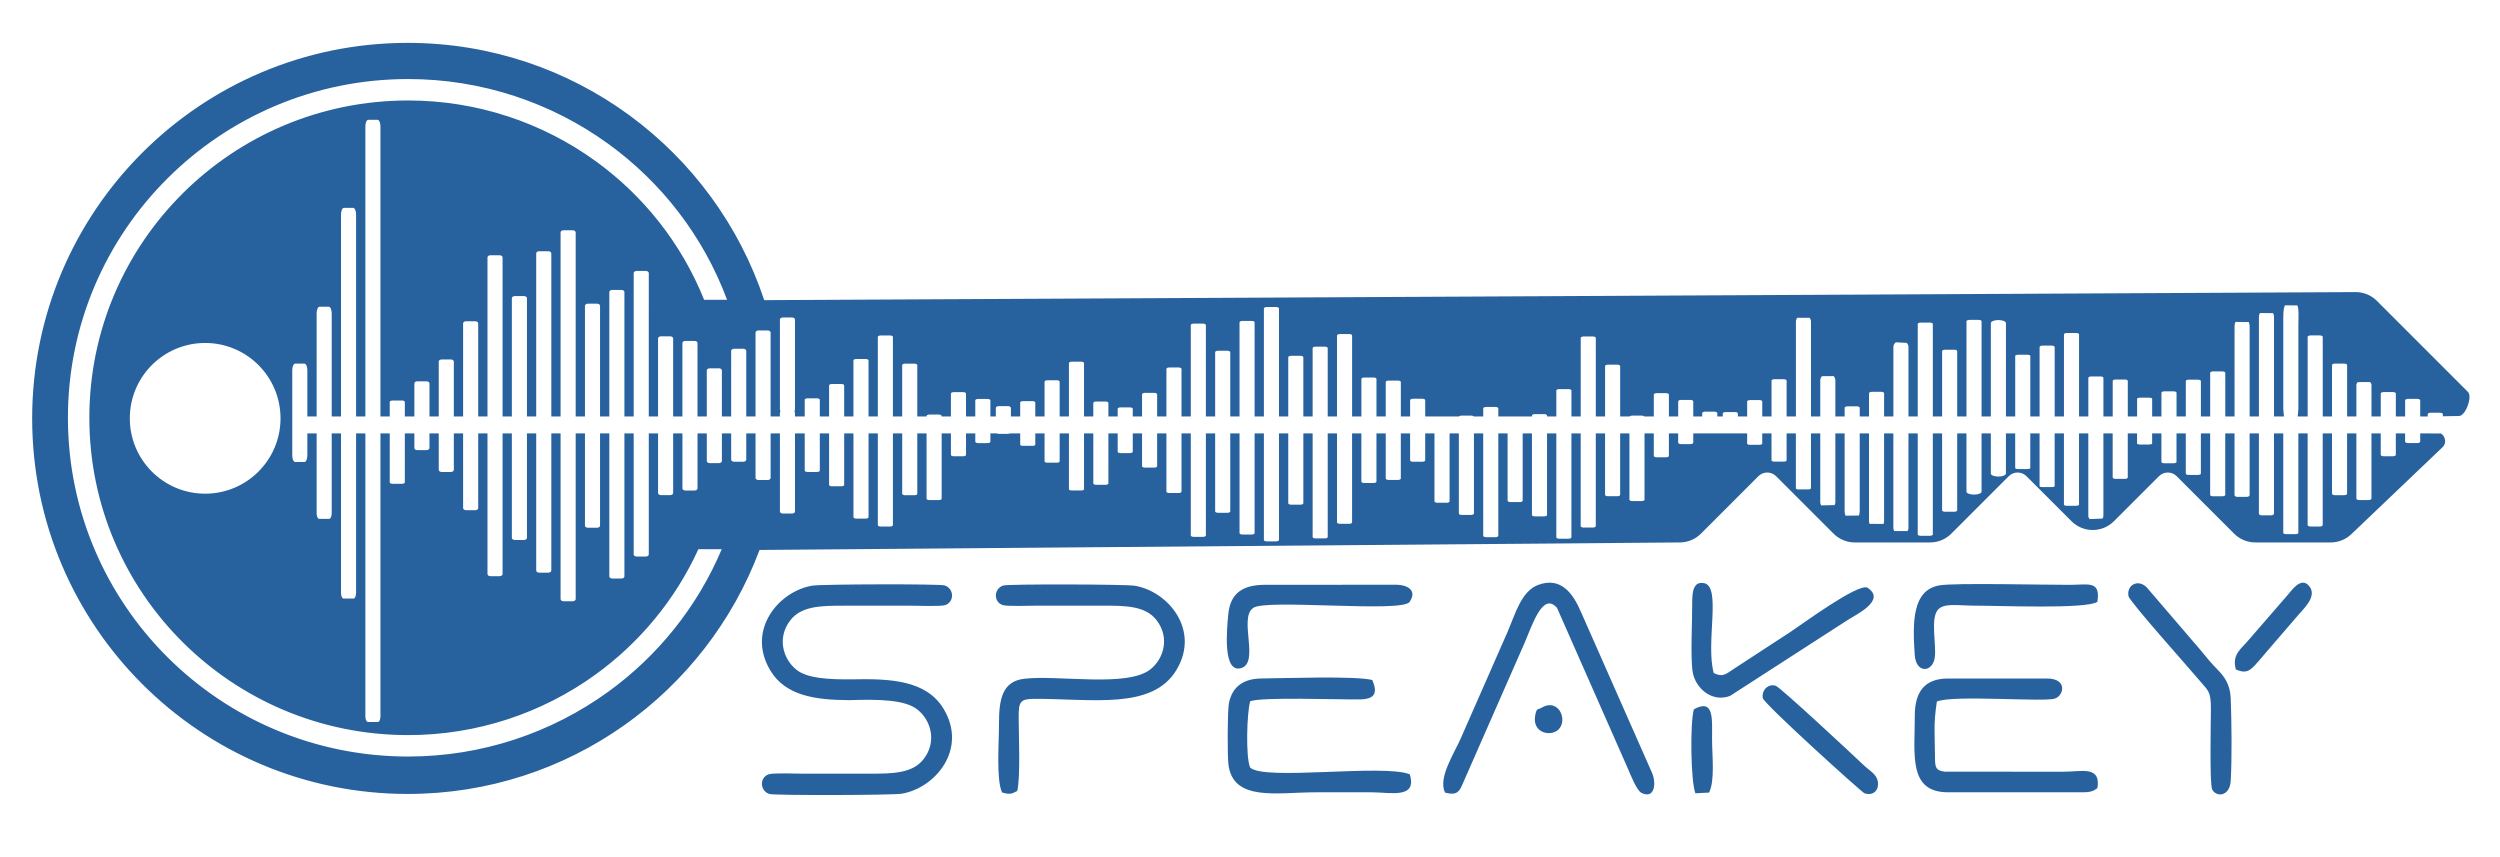 <?xml version="1.0" encoding="UTF-8"?>
<!DOCTYPE svg PUBLIC "-//W3C//DTD SVG 1.1//EN" "http://www.w3.org/Graphics/SVG/1.1/DTD/svg11.dtd">
<!-- Creator: CorelDRAW 2018 (64-Bit Evaluation Version) -->
<svg xmlns="http://www.w3.org/2000/svg" xml:space="preserve" width="350mm" height="120mm" version="1.1" style="shape-rendering:geometricPrecision; text-rendering:geometricPrecision; image-rendering:optimizeQuality; fill-rule:evenodd; clip-rule:evenodd"
viewBox="0 0 35000 12000"
 xmlns:xlink="http://www.w3.org/1999/xlink">
 <defs>
  <style type="text/css">
   <![CDATA[
    .fil0 {fill:#27629F;fill-rule:nonzero}
   ]]>
  </style>
 </defs>
 <g id="Layer_x0020_1">
  <path class="fil0" d="M11889.68 9802.06l0 0.01 0.24 -0.01 30.1 0.08 0 -1c379.13,-11.26 751.16,-7.68 927.23,134.96 187.47,151.87 270.96,445.71 85.44,688.87 -155.91,204.35 -437.75,206.42 -752.49,206.34 -313.05,-0.1 -626.1,0 -939.13,-0.02 -90.51,0 -409.83,-12.12 -474.8,7.54 -135.27,40.95 -130.91,233.17 4.77,276.54 70.85,22.66 1716.9,18.07 1849.64,-3.1 468.98,-74.79 930.1,-620.47 591.05,-1186.41 -239.99,-400.63 -736.68,-427.65 -1292.19,-415.1 -322.04,2.57 -619.45,-12.85 -771.25,-135.82 -187.47,-151.87 -270.96,-445.71 -85.44,-688.87 155.91,-204.35 437.75,-206.42 752.49,-206.34 313.05,0.1 626.1,0 939.13,0.02 90.51,0 409.83,12.12 474.8,-7.54 135.27,-40.95 130.91,-233.17 -4.77,-276.54 -70.85,-22.66 -1716.9,-18.07 -1849.64,3.1 -468.98,74.79 -930.1,620.47 -591.05,1186.41 212.79,355.24 627.4,414.66 1105.87,416.88zm22661.71 -4314.96l-1274.57 -1274.79c-78.86,-78.85 -185.87,-123.02 -297.4,-123.02l-22280.48 112.77c-693.75,-2092.33 -2666.09,-3601.86 -4991.24,-3601.86 -2903.67,0 -5257.55,2353.99 -5257.55,5257.56 0,2903.59 2353.88,5257.57 5257.55,5257.57 2255.67,0 4179.26,-1420.68 4925.62,-3415.89l12882.49 -105.11c111.53,0 218.54,-44.17 297.4,-123.03l804.41 -804.41c68.42,-68.69 179.39,-68.69 247.84,0l804.41 804.41c78.89,78.86 185.83,123.03 297.4,123.03l1053.58 0c111.53,0 218.54,-44.17 297.4,-123.03l804.41 -804.41c68.42,-68.69 179.39,-68.69 247.84,0l630.17 629.87c164.25,164.38 430.56,164.38 594.84,0l630.17 -629.87c68.42,-68.69 179.39,-68.69 247.85,0l804.41 804.41c78.9,78.86 185.83,123.03 297.4,123.03l1053.58 0c111.53,0 218.54,-44.17 297.4,-123.03l1274.57 -1215.16c54.73,-54.73 32.24,-155.07 -30.06,-188.31 -3.77,0.57 -7.79,0.86 -11.95,0.86l-130.05 0c-7.57,0 -14.66,-1.01 -20.72,-2.76l0 1.39 -125.3 0 0 62.27 0 53.62c0,10.87 -18.17,19.67 -40.57,19.67l-130.07 0c-22.41,0 -40.59,-8.8 -40.59,-19.67l0 -115.89 -129.95 0 0 51.57 0 116.97 0 131.85c0,10.87 -18.16,19.67 -40.58,19.67l-130.05 0c-22.42,0 -40.58,-8.8 -40.58,-19.67l0 -131.85 0 -116.97 0 -51.57 -129.96 0 0 744.34 0 169.32c0,10.86 -18.17,19.67 -40.58,19.67l-130.07 0c-22.4,0 -40.58,-8.81 -40.58,-19.67l0 -168.67 -0.01 -0.65 0 -744.34 -129.95 0 0 90.96 0 147.62 0 76.33 0 87.17 0 266.66 0 176.63c0,10.86 -18.16,19.67 -40.57,19.67l-130.06 0c-22.42,0 -40.58,-8.81 -40.58,-19.67l0 -176.63 0 -266.66 0 -87.17 0 -76.33 0 -147.62 0 -90.96 -129.95 0 0 1097.06 0 186.9c0,10.86 -18.18,19.68 -40.59,19.68l-130.06 0c-22.43,0 -40.58,-8.82 -40.58,-19.68l0 -186.9 0 -1097.06 -129.97 0 0 1359.59 0 33.55c0,9.74 -18.16,17.64 -40.57,17.64l-65.04 0 -65.02 0c-22.41,0 -40.58,-7.9 -40.58,-17.64l0 -33.55 0 -1359.59 -129.94 0 0 860.65 -0.03 2.82 0 258.65c0,14.01 -18.16,25.38 -40.59,25.38l-130.04 0c-22.41,0 -40.57,-11.37 -40.57,-25.38l0 -261.47 0 -860.65 -129.97 0 0 608.14 0 255.52c0,14.02 -18.17,25.38 -40.58,25.38l-130.06 0c-22.41,0 -40.58,-11.36 -40.58,-25.38l0 -863.66 -129.96 0 0 21.56 0 646.27 0 193.95c0,10.41 -18.17,18.85 -40.58,18.85l-130.06 0c-22.41,0 -40.57,-8.44 -40.57,-18.85l0 -193.95 0 -646.27 0 -21.56 -129.97 0 0 403.13 0 159.85c0,10.41 -18.17,18.86 -40.58,18.86l-130.06 0c-22.41,0 -40.58,-8.45 -40.58,-18.86l0 -159.85 0 -403.13 -129.96 0 0 258.45 0 141.23c0,10.41 -18.17,18.85 -40.58,18.85l-130.06 0c-22.41,0 -40.57,-8.44 -40.57,-18.85l0 -141.23 0 -258.45 -129.97 0 0 80.38 0 60.77c0,8.07 -18.16,14.61 -40.59,14.61l-130.04 0c-22.42,0 -40.58,-6.54 -40.58,-14.61l0 -60.77 0 -80.38 -129.97 0 0 506.54 0 110.84c0,10.87 -18.16,19.67 -40.59,19.67l-130.05 0c-22.4,0 -40.57,-8.8 -40.57,-19.67l0 -110.84 0 -506.54 -129.96 0 0 1155.44c0,13.55 -4.92,26.28 -13.56,37.3l-177.9 7.01c-12.44,-12.48 -19.76,-27.78 -19.76,-44.31l0 -495.12 0 -660.32 -129.97 0 0 776.61 0 221.26c0,8.87 -18.18,16.07 -40.59,16.07l-130.04 0c-22.41,0 -40.59,-7.2 -40.59,-16.07l0 -997.87 -129.96 0 0 716.55 0 22.83c0,6.92 -18.18,12.53 -40.59,12.53l-62.29 0 -2.73 0.01 -2.73 -0.01 -62.29 0c-22.41,0 -40.59,-5.61 -40.59,-12.53l0 -22.83 0 -716.55 -129.95 0 0 294.9 0 189.56c0,8.34 -18.18,15.11 -40.6,15.11l-130.04 0c-22.41,0 -40.59,-6.77 -40.59,-15.11l0 -189.56 0 -294.9 -129.95 0 0 562.13c0,23.51 -47.3,42.58 -105.62,42.58 -58.32,0 -105.61,-19.07 -105.61,-42.58l0 -562.13 -129.95 0 0 816.13c0,22.61 -47.3,40.94 -105.61,40.94 -58.34,0 -105.62,-18.33 -105.62,-40.94l0 -816.13 -129.95 0 0 31.21 0 205.91 0 76.14 0 68.81 0 503.56 0 191.88c0,10.86 -18.18,19.67 -40.59,19.67l-130.05 0c-22.42,0 -40.59,-8.81 -40.59,-19.67l0 -191.88 0 -503.56 0 -68.81 0 -76.14 0 -205.91 0 -31.21 -129.95 0 0 1212.5 -0.02 0.88 0 200.89c0,10.86 -18.16,19.67 -40.57,19.67l-130.05 0c-22.42,0 -40.59,-8.81 -40.59,-19.67l0 -201.77 0 -1212.5 -129.97 0 0 800.57 0 524.52c0,15.36 -4.6,29.82 -12.7,42.44l-185.95 -0.22c-8.01,-12.57 -12.56,-26.94 -12.56,-42.22l0 -524.52 0 -800.57 -129.96 0 0 445.01 -0.01 0.51 0 782.39c0,14.23 -3,27.77 -8.41,40.07l-194.93 -1.24c-5.07,-11.97 -7.87,-25.08 -7.87,-38.83l0 -782.9 0 -445.01 -129.97 0 0 241.76 0 844.45c0,23.06 -4.09,44.83 -11.38,64.08l-187.56 2.25c-7.83,-19.79 -12.26,-42.36 -12.26,-66.33l0 -844.45 0 -241.76 -129.97 0 0 685.61 0 277.42c0,14.84 -3.88,28.85 -10.78,41.32l-187.36 3.91c-8.33,-13.41 -13.07,-28.82 -13.07,-45.23l0 -277.42 0 -685.61 -129.97 0 0 81.33 0 98.05 0 434.9 0 153.15c0,9.41 -15.72,17.03 -35.12,17.03l-140.98 0c-19.39,0 -35.11,-7.62 -35.11,-17.03l0 -153.15 0 -434.9 0 -98.05 0 -78.59 0 -2.74 -129.97 0 0 298.96 0 78.97c0,9.4 -15.72,17.02 -35.12,17.02l-140.98 0c-19.39,0 -35.11,-7.62 -35.11,-17.02l0 -78.97 0 -298.96 -129.97 0 0 90.56 0 52.13c0,9.4 -15.72,17.03 -35.12,17.03l-140.97 0c-19.4,0 -35.12,-7.63 -35.12,-17.03l0 -52.13 0 -90.56 -754.49 0 0 76.99 0 53.62c0,10.87 -18.17,19.68 -40.58,19.68l-130.06 0c-22.41,0 -40.59,-8.81 -40.59,-19.68l0 -130.61 -129.95 0 0 66.29 0 21.25 0 95.72 0 57.18 0 74.67c0,10.87 -18.17,19.68 -40.58,19.68l-130.06 0c-22.41,0 -40.57,-8.81 -40.57,-19.68l0 -74.67 0 -57.18 0 -95.72 0 -21.25 0 -66.29 -129.96 0 0 783.73 0 144.65c0,10.87 -18.17,19.67 -40.59,19.67l-130.06 0c-22.41,0 -40.59,-8.8 -40.59,-19.67l0 -144.65 0 -783.73 -129.95 0 0 253.31 0 76.33 0 68.42 0 18.75 0 248.59 0 57.83 0 136.86c0,10.86 -18.17,19.67 -40.57,19.67l-130.07 0c-22.41,0 -40.57,-8.81 -40.57,-19.67l0 -136.86 0 -57.83 0 -248.59 0 -18.75 0 -68.42 0 -76.33 0 -253.31 -129.95 0 0 1111.78 0 186.9c0,10.87 -18.18,19.68 -40.6,19.68l-130.06 0c-22.42,0 -40.57,-8.81 -40.57,-19.68l0 -186.9 0 -1111.78 -129.97 0 0 1374.31 0 80.72c0,10.86 -18.17,19.67 -40.57,19.67l-130.07 0c-22.41,0 -40.57,-8.81 -40.57,-19.67l0 -80.72 0 -1374.31 -129.95 0 0 973.46 -0.02 0.88 0 168.21c0,10.86 -18.16,19.67 -40.59,19.67l-130.04 0c-22.41,0 -40.58,-8.81 -40.58,-19.67l0 -169.09 0 -973.46 -129.97 0 0 795.99 0 146.23c0,10.87 -18.16,19.67 -40.57,19.67l-130.06 0c-22.41,0 -40.58,-8.8 -40.58,-19.67l0 -146.23 0 -795.99 -129.96 0 0 372.07 0 18.01 0 93.96 0 0.26 0 37.83 0 0.41 0 34.78 0 664.05 0 10.13 0 202.32c0,10.87 -18.17,19.67 -40.58,19.67l-130.06 0c-22.41,0 -40.58,-8.8 -40.58,-19.67l0 -202.32 0 -10.13 0 -664.05 0 -34.78 0 -0.41 0 -37.83 0 -0.26 0 -93.96 0 -18.01 0 -372.07 -129.97 0 0 955.37 0 166.75c0,10.87 -18.16,19.68 -40.57,19.68l-130.06 0c-22.41,0 -40.58,-8.81 -40.58,-19.68l0 -166.75 0 -955.37 -129.96 0 0 804.44 0 147.33c0,10.86 -18.17,19.66 -40.58,19.66l-130.06 0c-22.41,0 -40.58,-8.8 -40.58,-19.66l0 -147.33 0 -804.44 -129.97 0 0 295.68 0 81.79c0,10.86 -18.16,19.67 -40.58,19.67l-130.05 0c-22.41,0 -40.57,-8.81 -40.57,-19.67l0 -81.79 0 -295.68 -129.97 0 0 521.26 0 110.84c0,10.87 -18.17,19.67 -40.59,19.67l-130.05 0c-22.41,0 -40.57,-8.8 -40.57,-19.67l0 -110.84 0 -521.26 -129.97 0 0 559.29 0 115.75c0,10.86 -18.17,19.67 -40.59,19.67l-130.05 0c-22.41,0 -40.57,-8.81 -40.57,-19.67l0 -115.75 0 -559.29 -129.97 0 0 21.31 0 1044 0 180.92c0,10.86 -18.18,19.67 -40.59,19.67l-130.04 0c-22.42,0 -40.6,-8.81 -40.6,-19.67l0 -1246.23 -129.95 0 0 1246.67 0 204.29c0,10.86 -18.18,19.66 -40.59,19.66l-130.05 0c-22.4,0 -40.58,-8.8 -40.58,-19.66l0 -204.29 0 -1246.67 -129.96 0 0 828.16 0 150.37c0,10.86 -18.18,19.67 -40.59,19.67l-130.04 0c-22.42,0 -40.6,-8.81 -40.6,-19.67l0 -150.37 0 -828.16 -129.95 0 0 1011.33 0 149.06 0 24.9 0 248.55 -0.01 0.44 0 57.95c0,10.86 -18.17,19.67 -40.58,19.67l-130.04 0c-22.43,0 -40.59,-8.81 -40.59,-19.67l0 -58.39 0 -248.55 0 -24.9 0 -53.06 0 -96 0 -1011.33 -129.96 0 0 1198.21 -0.01 0.44 0 197.6c0,10.86 -18.17,19.67 -40.58,19.67l-130.04 0c-22.43,0 -40.6,-8.81 -40.6,-19.67l0 -198.04 0 -1198.21 -129.95 0 0 8.14 0 243.71 0 76.14 0 52.33 0 16.47 0 500.33 0 31.77 0 163.35c0,10.86 -18.18,19.66 -40.59,19.66l-130.04 0c-22.43,0 -40.59,-8.8 -40.59,-19.66l0 -163.35 0 -31.77 0 -500.33 0 -16.47 0 -52.33 0 -76.14 0 -243.71 0 -8.14 -129.95 0 0 1227.22 -0.02 0.88 0 200.89c0,10.86 -18.16,19.67 -40.58,19.67l-130.04 0c-22.43,0 -40.59,-8.81 -40.59,-19.67l0 -201.77 0 -1227.22 -129.97 0 0 683.55 0 131.74c0,10.87 -18.16,19.68 -40.57,19.68l-130.05 0c-22.42,0 -40.59,-8.81 -40.59,-19.68l0 -131.74 0 -683.55 -129.97 0 0 368.55 0 91.18c0,10.87 -18.16,19.67 -40.57,19.67l-130.05 0c-22.43,0 -40.59,-8.8 -40.59,-19.67l0 -91.18 0 -368.55 -129.97 0 0 188.5 0 67.98c0,10.87 -18.16,19.68 -40.57,19.68l-130.07 0c-22.4,0 -40.57,-8.81 -40.57,-19.68l0 -67.98 0 -188.5 -129.97 0 0 581.71 0 118.63c0,10.87 -18.16,19.67 -40.57,19.67l-130.06 0c-22.41,0 -40.58,-8.8 -40.58,-19.67l0 -118.63 0 -581.71 -129.97 0 0 50.92 0 45.13 0 97.87 0 0.18 0 6.67 0 431.59 0 26.38 0 123.41c0,9.41 -15.72,17.03 -35.11,17.03l-140.98 0c-19.39,0 -35.12,-7.62 -35.12,-17.03l0 -123.41 0 -26.38 0 -431.59 0 -6.67 0 -0.17 0 -97.88 0 -45.13 0 -50.92 -129.96 0 0 313.68 0 78.97c0,9.4 -15.72,17.02 -35.12,17.02l-140.98 0c-19.39,0 -35.12,-7.62 -35.12,-17.02l0 -78.97 0 -313.68 -129.96 0 0 105.28 0 52.14c0,9.4 -15.73,17.02 -35.12,17.02l-140.98 0c-19.39,0 -35.11,-7.62 -35.11,-17.02l0 -52.14 0 -105.28 -143.85 0c-7.14,4.04 -16.48,6.49 -26.7,6.49l-130.06 0c-10.22,0 -19.56,-2.45 -26.69,-6.49l-90.15 0 0 62.98 0 53.62c0,10.87 -18.17,19.68 -40.58,19.68l-130.06 0c-22.41,0 -40.59,-8.81 -40.59,-19.68l0 -116.6 -129.95 0 0 52.28 0 21.25 0 95.72 0 57.18 0 74.67c0,10.87 -18.17,19.68 -40.58,19.68l-130.06 0c-22.41,0 -40.57,-8.81 -40.57,-19.68l0 -74.67 0 -57.18 0 -95.72 0 -21.25 0 -52.28 -129.96 0 0 769.72 0 144.65c0,10.87 -18.17,19.67 -40.59,19.67l-130.06 0c-22.41,0 -40.59,-8.8 -40.59,-19.67l0 -144.65 0 -769.72 -129.95 0 0 91.04 0 148.26 0 76.33 0 68.42 0 18.75 0 266.57 0 39.85 0 136.86c0,10.86 -18.17,19.67 -40.57,19.67l-130.07 0c-22.41,0 -40.57,-8.81 -40.57,-19.67l0 -136.86 0 -39.85 0 -266.57 0 -18.75 0 -68.42 0 -76.33 0 -148.26 0 -91.04 -129.95 0 0 1097.77 0 186.9c0,10.87 -18.18,19.68 -40.6,19.68l-130.06 0c-22.42,0 -40.57,-8.81 -40.57,-19.68l0 -186.9 0 -1097.77 -129.97 0 0 952.95 0 220.72c0,10.86 -18.17,19.66 -40.57,19.66l-130.07 0c-22.41,0 -40.57,-8.8 -40.57,-19.66l0 -220.72 0 -952.95 -129.95 0 0 552.09 -0.02 0.88 0 168.22c0,10.86 -18.16,19.67 -40.59,19.67l-130.04 0c-22.41,0 -40.58,-8.81 -40.58,-19.67l0 -169.1 0 -552.09 -129.97 0 0 374.62 0 146.24c0,10.86 -18.16,19.66 -40.57,19.66l-130.06 0c-22.41,0 -40.58,-8.8 -40.58,-19.66l0 -146.24 0 -374.62 -136.22 0 0 788.07 0 304.52c0,16.35 -18.17,29.6 -40.58,29.6l-130.06 0c-22.41,0 -40.58,-13.25 -40.58,-29.6l0 -304.52 0 -788.07 -129.97 0 0 372.47 0 250.98c0,16.35 -18.16,29.61 -40.57,29.61l-130.06 0c-22.41,0 -40.58,-13.26 -40.58,-29.61l0 -250.98 0 -372.47 -129.96 0 0 145.32 0 221.73c0,16.35 -18.17,29.6 -40.58,29.6l-130.06 0c-22.41,0 -40.58,-13.25 -40.58,-29.6l0 -221.73 0 -145.32 -129.96 0 0 263.85 0 123.11c0,16.34 -18.17,29.6 -40.59,29.6l-130.05 0c-22.41,0 -40.57,-13.26 -40.57,-29.6l0 -123.11 0 -263.85 -129.97 0 0 603.37 0 166.83c0,16.35 -18.16,29.6 -40.59,29.6l-130.05 0c-22.41,0 -40.57,-13.25 -40.57,-29.6l0 -166.83 0 -603.37 -129.97 0 0 660.61 0 174.21c0,16.35 -18.17,29.6 -40.59,29.6l-130.05 0c-22.41,0 -40.57,-13.25 -40.57,-29.6l0 -174.21 0 -660.61 -129.97 0 0 1422.21 0 272.29c0,16.35 -18.18,29.61 -40.59,29.61l-130.04 0c-22.42,0 -40.6,-13.26 -40.6,-29.61l0 -1694.5 -129.95 0 0 1695.17 0 307.47c0,16.35 -18.18,29.6 -40.59,29.6l-130.05 0c-22.4,0 -40.58,-13.25 -40.58,-29.6l0 -307.47 0 -1695.17 -129.96 0 0 1065.28 0 226.32c0,16.35 -18.18,29.6 -40.59,29.6l-130.04 0c-22.41,0 -40.6,-13.25 -40.6,-29.6l0 -226.32 0 -1065.28 -129.95 0 0 1340.96 0 224.34 0 37.49 0 374.08 -0.01 0.66 0 343.09c0,16.35 -18.17,29.6 -40.58,29.6l-130.04 0c-22.43,0 -40.59,-13.25 -40.59,-29.6l0 -343.75 0 -235.56 0 -138.52 0 -37.49 0 -224.34 0 -1340.96 -129.95 0 0 1622.24 -0.02 1.33 0 296.72c0,16.35 -18.16,29.62 -40.58,29.62l-130.04 0c-22.43,0 -40.59,-13.27 -40.59,-29.62l0 -298.05 0 -1622.24 -129.96 0 0 170.08 0 27.8 0 114.6 0 78.76 0 24.79 0 781.98 0 18.87 0 245.85c0,16.35 -18.18,29.6 -40.58,29.6l-130.05 0c-22.42,0 -40.59,-13.25 -40.59,-29.6l0 -245.85 0 -18.87 0 -781.98 0 -24.79 0 -78.76 0 -114.6 0 -27.8 0 -170.08 -129.95 0 0 1665.89 -0.02 1.33 0 302.36c0,16.34 -18.16,29.6 -40.58,29.6l-130.04 0c-22.43,0 -40.59,-13.26 -40.59,-29.6l0 -303.69 0 -1665.89 -129.97 0 0 847.63 0 198.28c0,16.36 -18.16,29.61 -40.57,29.61l-130.05 0c-22.42,0 -40.59,-13.25 -40.59,-29.61l0 -198.28 0 -847.63 -129.97 0 0 373.53 0 137.24c0,16.35 -18.16,29.6 -40.57,29.6l-130.05 0c-22.43,0 -40.59,-13.25 -40.59,-29.6l0 -137.24 0 -373.53 -129.97 0 0 102.54 0 102.31c0,16.36 -18.16,29.62 -40.57,29.62l-130.06 0c-22.41,0 -40.58,-13.26 -40.58,-29.62l0 -102.31 0 -102.54 -133.64 0 0 547.83 0 19.87 0 118.63c0,10.87 -18.17,19.67 -40.58,19.67l-130.06 0c-22.41,0 -40.57,-8.8 -40.57,-19.67l0 -118.63 0 -19.87 0 -547.83 -129.97 0 0 611.2 0 116.75 0 97.28 0 345.79 0 150.83 0 1883.99 0 287.92 0 466.08c0,44.62 -15.72,80.75 -35.12,80.75l-140.98 0c-19.39,0 -35.11,-36.13 -35.11,-80.75l0 -466.08 0 -287.92 0 -1883.99 0 -150.83 0 -345.79 0 -97.28 0 -116.75 0 -611.2 -129.97 0 0 1857.32 0 374.55c0,44.57 -15.72,80.71 -35.12,80.71l-140.97 0c-19.4,0 -35.12,-36.14 -35.12,-80.71l0 -374.55 0 -1857.32 -129.97 0 0 869.02 0 247.23c0,44.58 -15.72,80.73 -35.11,80.73l-140.98 0c-19.39,0 -35.12,-36.15 -35.12,-80.73l0 -247.23 0 -869.02 -129.97 0 0 307.23c0,51.52 -18.16,93.27 -40.57,93.27l-130.06 0c-22.41,0 -40.58,-41.75 -40.58,-93.27l0 -1190.43c0,-51.51 18.17,-93.27 40.58,-93.27l130.06 0c22.41,0 40.57,41.76 40.57,93.27l0 646.54 129.97 0 0 -1072.55 0 -370.47c0,-51.51 18.16,-93.27 40.58,-93.27l130.06 0c22.41,0 40.57,41.76 40.57,93.27l0 370.47 0 1072.55 129.97 0 0 -1116.71 0 -353.72 0 -22.46 0 -253.1 0 -120.08 0 -348.46 0 -84.1 0 -528.4c0,-51.51 18.16,-93.27 40.57,-93.27l130.06 0c22.42,0 40.58,41.76 40.58,93.27l0 528.4 0 84.1 0 348.46 0 120.08 0 253.1 0 22.46 0 353.72 0 1116.71 129.97 0 0 -3391 0 -669.1c0,-51.52 18.16,-93.27 40.57,-93.27l130.07 0c22.4,0 40.57,41.75 40.57,93.27l0 669.1 0 3391 129.97 0 0 -126.22 0 -19.88 0 -57.59c0,-10.86 18.16,-19.66 40.57,-19.66l130.06 0c22.41,0 40.58,8.8 40.58,19.66l0 57.59 0 19.88 0 126.22 133.64 0 0 -360.06 0 -102.47c0,-16.35 18.17,-29.6 40.58,-29.6l130.06 0c22.41,0 40.57,13.25 40.57,29.6l0 102.47 0 360.06 129.97 0 0 -631.05 0 -137.38c0,-16.35 18.16,-29.6 40.59,-29.6l130.05 0c22.41,0 40.57,13.25 40.57,29.6l0 137.38 0 631.05 129.97 0 0 -1105.14 0 -198.44c0,-16.35 18.17,-29.6 40.59,-29.6l130.05 0c22.41,0 40.57,13.25 40.57,29.6l0 198.44 0 1105.14 129.97 0 0 -1923.4 0 -303.84c0,-16.35 18.16,-29.6 40.59,-29.6l130.04 0c22.42,0 40.58,13.25 40.58,29.6l0 302.51 0.02 1.33 0 1923.4 129.95 0 0 -1416.99 0 -238.61c0,-16.34 18.17,-29.6 40.59,-29.6l130.05 0c22.4,0 40.58,13.26 40.58,29.6l0 238.61 0 1416.99 129.96 0 0 -824.92 0 -25.98 0 -136.37 0 -0.4 0 -57.71 0 -0.63 0 -76.1 0 -438.29 0 -24.41 0 -221.09 0 -39.14 0 -128.53 0 -0.12 0 -0.12 0 -0.12 0 -0.12 0 -0.13 0.01 -0.12 0 -0.12 0 -0.12 0 -0.12 0 -0.12 0.01 -0.12 0 -0.12 0 -0.13 0.01 -0.12 0 -0.12 0 -0.17 0.01 -0.07 0.01 -0.12 0 -0.12 0.01 -0.12 0 -0.12 0.01 -0.13 0 -0.12 0.01 -0.12 0.01 -0.12 0 -0.12 0.01 -0.12 0.01 -0.12 0.01 -0.12 0 -0.12 0.01 -0.12 0.01 -0.11 0 -0.03 -0.02 -0.13 0 -0.02 -0.01 -0.15 -0.02 -0.15 -0.01 -0.15 -0.01 -0.15 -0.02 -0.3 -0.01 -0.15 -0.01 -0.15 -0.01 -0.15 -0.01 -0.15 0 -0.15 0 -0.16 -0.01 -0.15 0 -0.15 0 -0.15 0 -304.01c0,-16.35 18.16,-29.6 40.57,-29.6l130.06 0c22.42,0 40.58,13.25 40.58,29.6l0 304.01 0 0.15 0 0.15 -0.01 0.15 0 0.16 0 0.15 -0.01 0.15 -0.01 0.15 -0.01 0.15 -0.01 0.15 -0.02 0.3 -0.01 0.15 -0.01 0.15 -0.02 0.15 -0.01 0.15 0 0.02 -0.02 0.13 0 0.03 0.01 0.11 0.01 0.12 0 0.12 0.01 0.12 0.01 0.12 0.01 0.12 0 0.12 0.01 0.12 0.01 0.12 0 0.12 0.01 0.13 0 0.12 0.01 0.12 0 0.12 0.01 0.12 0.01 0.07 0 0.17 0 0.12 0.01 0.12 0 0.13 0 0.12 0.01 0.12 0 0.12 0 0.12 0 0.12 0 0.12 0.01 0.12 0 0.13 0 0.12 0 0.12 0 0.12 0 0.12 0 128.53 0 39.14 0 221.09 0 24.41 0 438.29 0 76.1 0 0.63 0 57.71 0 0.4 0 136.37 0 24.65 0.02 1.33 0 824.92 129.95 0 0 -2233.24 0 -343.75c0,-16.35 18.16,-29.6 40.59,-29.6l130.04 0c22.41,0 40.59,13.25 40.59,29.6l0 343.75 0 2233.24 129.95 0 0 -1322.79 0 -226.47c0,-16.35 18.19,-29.6 40.6,-29.6l130.04 0c22.41,0 40.59,13.25 40.59,29.6l0 226.47 0 1322.79 129.96 0 0 -499.64 0 -27.91 0 -92.53 0 -91.48 0 -33.01 0 -732.47 0 -16.51 0 -248.47c0,-16.35 18.18,-29.6 40.58,-29.6l130.05 0c22.41,0 40.59,13.25 40.59,29.6l0 248.47 0 16.51 0 732.47 0 33.01 0 91.48 0 92.53 0 27.91 0 499.64 129.97 0 0 -59.76 -0.01 -0.13 0 -0.05 0 -0.08 0 -0.14 -0.01 -0.13 0 -0.14 0 -0.13 0 -0.14 0 -1471.29 0 -0.11 0 -0.11 0 -0.11 0 -0.1 0.01 -0.11 0 -0.11 0 -0.11 0.01 -0.11 0 -0.1 0.01 -0.11 0 -0.11 0.01 -0.11 0.01 -0.11 0 -0.1 0 -0.01 0.01 -0.1 0.01 -0.11 0.01 -0.1 0.01 -0.11 0.01 -0.11 0.01 -0.1 0.01 -0.11 0 -0.02 0.01 -0.09 0.01 -0.1 0.01 -0.11 0.02 -0.11 0.01 -0.1 0.01 -0.11 0.02 -0.1 0 -0.03 0.01 -0.08 0.02 -0.11 0.01 -0.1 0.02 -0.11 0.02 -0.1 0.02 -0.11 0.01 -0.1 0.01 -0.03 0.01 -0.08 0.02 -0.1 0.02 -0.11 0.02 -0.1 0.02 -0.11 0.02 -0.1 0.02 -0.1 0.01 -0.04 0.02 -0.07 0.02 -0.1 0.02 -0.11 0.02 -0.1 0.03 -0.1 0.02 -0.11 0.03 -0.1 0 -0.04 0.02 -0.06 0.03 -0.11 0.03 -0.1 0.02 -0.1 0.03 -0.11 0.03 -0.1 0.03 -0.14 0.05 -0.16 0 -0.01 0.03 -0.1 0.03 -0.1 0.04 -0.1 0.03 -0.11 0.03 -0.1 0.01 -0.04 0.02 -0.06 -0.03 -0.17 -0.03 -0.16 -0.03 -0.17 -0.03 -0.16 -0.03 -0.17 -0.03 -0.16 -0.01 -0.01 -0.02 -0.16 -0.03 -0.17 -0.03 -0.16 -0.03 -0.17 -0.02 -0.17 -0.03 -0.16 -0.02 -0.17 -0.03 -0.17 -0.02 -0.16 -0.03 -0.17 -0.02 -0.17 -0.02 -0.1 -0.01 -0.07 -0.02 -0.16 -0.02 -0.17 -0.02 -0.17 -0.03 -0.17 -0.02 -0.17 -0.02 -0.16 -0.02 -0.17 -0.02 -0.17 -0.02 -0.17 -0.02 -0.17 -0.01 -0.17 -0.01 -0.03 -0.01 -0.13 -0.02 -0.17 -0.01 -0.17 -0.02 -0.17 -0.06 -0.68 -0.01 -0.17 -0.02 -0.17 -0.01 -0.17 -0.01 -0.14 0 -0.03 -0.01 -0.17 -0.02 -0.17 -0.01 -0.17 -0.02 -0.51 -0.01 -0.17 -0.01 -0.17 -0.01 -0.17 -0.01 -0.17 0 -0.17 -0.01 -0.07 0 -0.1 0 -0.17 -0.01 -0.18 0 -0.17 -0.01 -0.17 0 -0.17 0 -0.17 -0.01 -0.34 0 -0.18 0 -0.17 0 -0.17 0 -140 -0.01 -0.19 -0.01 -0.76 0 -317.14c0,-16.35 18.18,-29.6 40.6,-29.6l130.04 0c22.41,0 40.59,13.25 40.59,29.6l0 278.77 0 38.37 0 140.95 0 0.17 0 0.17 0 0.18 -0.01 0.34 0 0.17 0 0.18 -0.01 0.17 0 0.17 -0.01 0.17 0 0.17 0 0.1 -0.01 0.07 0 0.17 -0.01 0.18 -0.01 0.17 -0.01 0.17 -0.01 0.17 -0.04 0.68 -0.01 0.17 -0.01 0.17 0 0.02 -0.01 0.15 -0.01 0.17 -0.02 0.17 -0.01 0.17 -0.06 0.68 -0.02 0.17 -0.01 0.17 -0.02 0.17 -0.01 0.12 -0.01 0.05 -0.02 0.17 -0.02 0.16 -0.01 0.17 -0.02 0.17 -0.02 0.17 -0.03 0.17 -0.02 0.17 -0.02 0.17 -0.02 0.16 -0.02 0.17 -0.03 0.17 0 0.05 -0.02 0.12 -0.02 0.17 -0.03 0.16 -0.02 0.17 -0.03 0.17 -0.03 0.17 -0.02 0.16 -0.03 0.17 -0.03 0.17 -0.03 0.17 -0.04 0.3 -0.01 0.03 -0.03 0.17 -0.03 0.16 -0.04 0.17 -0.03 0.17 -0.03 0.16 -0.03 0.17 0.01 0.03 0.02 0.07 0.03 0.1 0.03 0.1 0.04 0.11 0.03 0.1 0.03 0.1 0.01 0.03 0 0.01 0.03 0.1 0.01 0.06 0.03 0.11 0.03 0.1 0.03 0.1 0.02 0.1 0.03 0.11 0.03 0.1 0.01 0.04 0.01 0.06 0.03 0.1 0.02 0.11 0.02 0.1 0.03 0.1 0.02 0.11 0.02 0.1 0.01 0.05 0.01 0.06 0.02 0.1 0.08 0.42 0.02 0.1 0.01 0.06 0.01 0.04 0.02 0.11 0.02 0.1 0.01 0.11 0.02 0.1 0.02 0.11 0.01 0.1 0.01 0.07 0.01 0.04 0.01 0.1 0.01 0.11 0.02 0.11 0.01 0.1 0.01 0.11 0.01 0.1 0.01 0.08 0 0.03 0 0.01 0 0.01 0.01 0.01 0.01 0.08 0.01 0.1 0.01 0.11 0 0.08 0 0.02 0.01 0.11 0.01 0.11 0.01 0.09 0 0.01 0.01 0.11 0 0.11 0.01 0.11 0 0.1 0.01 0.11 0 0.11 0.01 0.1 0 0.11 0 0.11 0.01 0.11 0 0.11 0 0.1 0 0.11 0 0.11 0 226.88 0 120 0 1118.85 0 5.56 0 0.13 0 0.14 0 0.13 0 60.3 129.97 0 0 -918.13 0 -174.35c0,-16.35 18.16,-29.6 40.57,-29.6l130.05 0c22.42,0 40.59,13.25 40.59,29.6l0 174.35 0 918.13 129.97 0 0 -860.88 0 -166.98c0,-16.35 18.16,-29.6 40.57,-29.6l130.05 0c22.43,0 40.59,13.25 40.59,29.6l0 166.98 0 860.88 129.97 0 0 -521.38 0 -123.24c0,-16.35 18.16,-29.6 40.57,-29.6l130.05 0c22.42,0 40.59,13.25 40.59,29.6l0 123.24 0 521.38 129.96 0 0 -864.63 0 -53.56c0,-16.35 18.17,-29.6 40.58,-29.6l130.06 0c22.41,0 40.58,13.25 40.58,29.6l0 53.56 0 864.63 129.96 0 0 -1091.77 0 -82.83c0,-16.35 18.17,-29.6 40.58,-29.6l130.06 0c22.41,0 40.57,13.25 40.57,29.6l0 82.83 0 1091.77 129.97 0 0 -42.31 0 -0.5 0.01 -0.5 0.01 -0.5 0.01 -0.49 0.02 -0.5 0.03 -0.5 0.03 -0.49 0.03 -0.49 0 -0.01 0.08 -0.98 0.04 -0.49 0.05 -0.48 0 -0.02 0.24 -1.93 0 -0.02 0.07 -0.49 0.15 -0.97 0.08 -0.45 0 -0.03 0.09 -0.48 0.28 -1.42 0 -0.03 0.11 -0.48 0.32 -1.39 0.01 -0.04 0.12 -0.47 0.25 -0.95 0.12 -0.43 0.01 -0.04 0.13 -0.47 0.14 -0.47 0.14 -0.47 0.13 -0.42 0.02 -0.05 0.15 -0.47 0.15 -0.46 0.16 -0.47 0.14 -0.41 0.02 -0.05 0.17 -0.46 0.17 -0.46 0.17 -0.46 0.16 -0.4 0.02 -0.06 0.68 -1.67 0.04 -0.09 0.03 -0.06 0.04 -0.11 0.73 -1.63 0.03 -0.07 0.79 -1.62 0.04 -0.09 0.04 -0.07 0.05 -0.1 0.83 -1.59 0.04 -0.08 0.24 -0.43 0.24 -0.44 0.25 -0.44 0.2 -0.35 0.05 -0.08 -0.05 -0.1 -0.11 -0.21 -0.15 -0.3 -0.31 -0.62 -0.15 -0.31 -0.25 -0.51 -0.05 -0.1 -0.15 -0.31 -0.15 -0.32 -0.14 -0.31 -0.29 -0.62 -0.14 -0.31 0 -0.01 -0.14 -0.31 -0.54 -1.26 -0.13 -0.31 -0.05 -0.12 -0.08 -0.2 -0.13 -0.32 -0.13 -0.32 -0.25 -0.63 -0.12 -0.32 -0.09 -0.24 -0.27 -0.73 -0.12 -0.32 -0.23 -0.64 -0.11 -0.33 -0.01 -0.02 -0.11 -0.3 -0.11 -0.33 -0.1 -0.32 -0.11 -0.33 -0.11 -0.32 -0.1 -0.33 -0.05 -0.14 -0.05 -0.19 -0.1 -0.32 -0.1 -0.33 -0.1 -0.33 -0.1 -0.33 -0.09 -0.33 -0.17 -0.59 -0.02 -0.07 -0.09 -0.33 -0.08 -0.33 -0.09 -0.33 -0.09 -0.33 -0.08 -0.34 -0.01 -0.04 -0.07 -0.29 -0.08 -0.33 -0.08 -0.34 -0.08 -0.33 -0.08 -0.34 -0.07 -0.33 -0.04 -0.16 -0.03 -0.18 -0.08 -0.33 -0.07 -0.34 -0.06 -0.34 -0.07 -0.33 -0.07 -0.34 -0.05 -0.29 -0.01 -0.05 0 -0.01 -0.1 -0.3 -0.07 -0.2 -0.05 -0.17 -0.11 -0.37 -0.06 -0.18 -0.05 -0.2 -0.1 -0.37 -0.04 -0.16 -0.05 -0.22 -0.08 -0.37 -0.03 -0.14 -0.05 -0.24 -0.07 -0.38 -0.02 -0.12 -0.05 -0.27 -0.06 -0.38 -0.01 -0.09 -0.04 -0.3 -0.04 -0.38 -0.01 -0.07 -0.03 -0.32 -0.03 -0.39 -0.01 -0.05 -0.02 -0.34 -0.02 -0.39 0 -0.03 -0.01 -0.37 0 -0.39 0 -5.94 0 -135.47 0 -1001.32 0 -9.59 0 -103.54c0,-16.35 18.17,-29.6 40.58,-29.6l130.06 0c22.41,0 40.58,13.25 40.58,29.6l0 103.54 0 9.59 0 1001.32 0 135.47 0 5.94 0 0.39 -0.01 0.37 0 0.03 -0.02 0.39 -0.02 0.34 -0.01 0.05 -0.03 0.39 -0.03 0.32 -0.01 0.07 -0.04 0.38 -0.04 0.3 -0.01 0.09 -0.06 0.38 -0.05 0.27 -0.02 0.12 -0.07 0.38 -0.05 0.24 -0.03 0.14 -0.08 0.37 -0.05 0.22 -0.04 0.16 -0.1 0.37 -0.05 0.2 -0.06 0.18 -0.11 0.37 -0.05 0.17 -0.07 0.2 -0.1 0.3 0 0.01 -0.01 0.05 -0.05 0.29 -0.07 0.34 -0.07 0.33 -0.06 0.34 -0.07 0.34 -0.08 0.33 -0.03 0.18 -0.04 0.16 -0.07 0.33 -0.08 0.34 -0.08 0.33 -0.08 0.34 -0.08 0.33 -0.07 0.29 -0.01 0.04 -0.08 0.34 -0.09 0.33 -0.09 0.33 -0.08 0.33 -0.09 0.33 -0.02 0.07 -0.17 0.59 -0.09 0.33 -0.1 0.33 -0.1 0.33 -0.1 0.33 -0.1 0.32 -0.05 0.19 -0.05 0.14 -0.1 0.33 -0.11 0.32 -0.11 0.33 -0.1 0.32 -0.11 0.33 -0.11 0.3 0 0.02 -0.12 0.33 -0.23 0.64 -0.12 0.32 -0.27 0.73 -0.09 0.24 -0.12 0.32 -0.25 0.63 -0.13 0.32 -0.13 0.32 -0.08 0.2 -0.05 0.12 -0.13 0.31 -0.54 1.26 -0.14 0.31 0 0.01 -0.14 0.31 -0.14 0.31 -0.15 0.31 -0.14 0.31 -0.15 0.32 -0.15 0.31 -0.04 0.1 -0.1 0.21 -0.16 0.3 -0.15 0.31 -0.15 0.31 -0.16 0.31 -0.15 0.3 -0.11 0.21 -0.05 0.1 0.05 0.08 0.2 0.35 0.25 0.44 0.24 0.44 0.24 0.43 0.05 0.08 0.19 0.36 0.23 0.44 0.23 0.44 0.22 0.45 0.04 0.07 0.04 0.09 0.79 1.62 0.03 0.07 0.73 1.63 0.04 0.11 0.03 0.06 0.04 0.09 0.68 1.67 0.02 0.06 0.16 0.4 0.17 0.46 0.17 0.46 0.17 0.46 0.02 0.05 0.14 0.41 0.16 0.47 0.15 0.46 0.15 0.47 0.02 0.05 0.13 0.42 0.14 0.47 0.14 0.47 0.13 0.47 0.01 0.04 0.12 0.43 0.25 0.95 0.12 0.47 0.01 0.04 0.32 1.39 0.11 0.48 0 0.03 0.28 1.42 0.09 0.48 0 0.03 0.08 0.45 0.15 0.97 0.07 0.49 0 0.02 0.24 1.93 0 0.02 0.05 0.48 0.04 0.49 0.08 0.98 0 0.01 0.03 0.49 0.03 0.49 0.03 0.5 0.02 0.5 0.01 0.49 0.01 0.5 0.01 0.5 0 0.5 0 42.31 136.22 0 0 -200.07 0 -34.5c0,-10.86 18.17,-19.67 40.58,-19.67l130.06 0c22.41,0 40.57,8.81 40.57,19.67l0 34.5 0 200.07 129.97 0 0 -377.55 0 -57.35c0,-10.87 18.17,-19.67 40.58,-19.67l130.04 0c22.43,0 40.59,8.8 40.59,19.67l0 56.47 0.02 0.88 0 377.55 129.95 0 0 -250.88 0 -89.13 0 -52.52 0 -115.91 0 -121.22 0 -155.37c0,-10.87 18.16,-19.67 40.57,-19.67l130.07 0c22.4,0 40.57,8.8 40.57,19.67l0 155.37 0 121.22 0 115.91 0 52.52 0 89.13 0 250.88 129.97 0 0 -932.99 0 -181.37c0,-10.86 18.15,-19.67 40.57,-19.67l130.06 0c22.42,0 40.6,8.81 40.6,19.67l0 181.37 0 932.99 129.95 0 0 -583.34 0 -136.33c0,-10.87 18.16,-19.67 40.57,-19.67l130.07 0c22.4,0 40.57,8.8 40.57,19.67l0 136.33 0 583.34 129.95 0 0 -7.12c0,-10.86 18.18,-19.66 40.59,-19.66l130.06 0c22.42,0 40.59,8.8 40.59,19.66l0 7.12 129.96 0 0 -230.26 0 -90.86c0,-10.86 18.16,-19.67 40.57,-19.67l130.06 0c22.41,0 40.58,8.81 40.58,19.67l0 90.86 0 230.26 129.95 0 0 -225.74c0,-10.87 18.18,-19.68 40.59,-19.68l130.06 0c22.41,0 40.58,8.81 40.58,19.68l0 79.97 0 145.77 76.27 0 0 -118.55c0,-14.52 18.16,-26.28 40.57,-26.28l130.06 0c22.41,0 40.58,11.76 40.58,26.28l0 118.55 129.97 0 0 -117.36 0 -78.11c0,-10.86 18.16,-19.67 40.57,-19.67l130.06 0c22.41,0 40.58,8.81 40.58,19.67l0 78.11 0 117.36 129.96 0 0 -89.23 0 -37.44 0 -79.32 0 -53.37 0 -25.32 0 -39.28 0 -51.93 0 -111.42c0,-10.86 18.17,-19.66 40.58,-19.66l130.06 0c22.41,0 40.58,8.8 40.58,19.66l0 111.42 0 51.93 0 39.28 0 25.32 0 53.37 0 79.32 0 37.44 0 89.23 129.96 0 0 -606.22 0 -141.09c0,-10.86 18.17,-19.67 40.58,-19.67l130.06 0c22.41,0 40.57,8.81 40.57,19.67l0 141.09 0 606.22 129.97 0 0 -112.22 0 -77.46c0,-10.86 18.17,-19.66 40.58,-19.66l130.06 0c22.41,0 40.57,8.8 40.57,19.66l0 77.46 0 112.22 129.97 0 0 -39.44 0 -68.08c0,-10.86 18.17,-19.67 40.57,-19.67l130.07 0c22.41,0 40.57,8.81 40.57,19.67l0 68.08 0 39.44 129.97 0 0 -219.49 0 -91.28c0,-10.86 18.16,-19.66 40.59,-19.66l130.05 0c22.41,0 40.57,8.8 40.57,19.66l0 91.28 0 219.49 129.97 0 0 -534.48 0 -131.85c0,-10.86 18.17,-19.67 40.59,-19.67l130.05 0c22.41,0 40.57,8.81 40.57,19.67l0 131.85 0 534.48 129.97 0 0 -1078.15 0 -201.88c0,-10.86 18.16,-19.66 40.59,-19.66l130.04 0c22.42,0 40.58,8.8 40.58,19.66l0 201 0.02 0.88 0 1078.15 129.95 0 0 -741.68 0 -158.54c0,-10.85 18.16,-19.66 40.59,-19.66l130.04 0c22.41,0 40.59,8.81 40.59,19.66l0 158.54 0 741.68 129.95 0 0 -283.81 0 -64.49 0 -107.86 0 -0.27 0 -38.35 0 -0.42 0 -50.55 0 -280.99 0 -26.44 0 -146.9 0 -26 0 -85.4 0 -0.16 0 -0.17 0.01 -0.16 0 -0.16 0 -0.16 0.01 -0.16 0.01 -0.16 0.02 -0.32 0.01 -0.17 0.01 -0.16 0.01 -0.16 0.01 -0.16 0.02 -0.16 0.01 -0.16 0.02 -0.15 0 -0.02 -0.02 -0.09 0 -0.01 -0.01 -0.1 -0.02 -0.09 -0.01 -0.1 -0.01 -0.1 -0.01 -0.1 -0.01 0 0 -0.1 -0.01 -0.1 -0.01 -0.1 -0.01 -0.1 -0.01 -0.1 0 -0.11 0 -0.1 -0.01 -0.1 0 -0.1 0 -0.1 0 -201.99c0,-10.86 18.17,-19.66 40.58,-19.66l130.06 0c22.41,0 40.58,8.8 40.58,19.66l0 201.99 0 0.1 0 0.1 -0.01 0.1 0 0.1 0 0.11 -0.01 0.1 -0.01 0.1 -0.01 0.1 -0.01 0.1 0 0.1 -0.01 0 -0.01 0.1 -0.01 0.1 -0.01 0.1 -0.02 0.09 -0.01 0.1 0 0.01 -0.02 0.09 0 0.02 0.02 0.15 0.01 0.16 0.02 0.16 0.01 0.16 0.01 0.16 0.01 0.16 0.01 0.17 0.02 0.32 0.01 0.16 0.01 0.16 0 0.16 0 0.16 0.01 0.16 0 0.17 0 0.16 0 85.4 0 26 0 146.9 0 26.44 0 280.99 0 50.55 0 0.42 0 38.35 0 0.27 0 107.42 0.01 0.44 0 348.3 129.96 0 0 -1284.01 0 -228.39c0,-10.87 18.16,-19.67 40.59,-19.67l130.04 0c22.41,0 40.59,8.8 40.59,19.67l0 228.39 0 1284.01 129.95 0 0 -679.09 0 -150.47c0,-10.87 18.18,-19.67 40.6,-19.67l130.04 0c22.41,0 40.59,8.8 40.59,19.67l0 150.47 0 679.09 129.96 0 0 -17.41 0 -114.77 0 -80.02 0 -60.78 0 -21.93 0 -474.71 0 -22.92 0 -165.09c0,-10.87 18.18,-19.67 40.58,-19.67l130.05 0c22.41,0 40.59,8.8 40.59,19.67l0 165.09 0 22.92 0 474.71 0 21.93 0 60.78 0 80.02 0 114.77 0 17.41 129.95 0 0 -818.09 0 -0.14 0 -0.15 0.01 -0.14 0 -0.08 0.01 -0.07 0.01 -0.14 0.01 -0.14 0.01 -0.14 0 -0.01 0.02 -0.14 0.02 -0.14 0.02 -0.14 0.01 -0.08 0.01 -0.06 0.02 -0.14 0.03 -0.15 0.03 -0.14 0 -0.01 0.03 -0.13 0.03 -0.14 0.04 -0.14 0.02 -0.08 0.01 -0.06 0.04 -0.14 0.04 -0.14 0.04 -0.13 0.01 -0.02 0.04 -0.12 0.04 -0.14 0.05 -0.14 0.03 -0.09 0.02 -0.05 0.06 -0.13 0.05 -0.14 0.06 -0.14 0 -0.02 0.05 -0.11 0.06 -0.14 0.07 -0.13 0.04 -0.1 0.02 -0.04 -0.03 -0.11 -0.03 -0.11 -0.03 -0.11 -0.03 -0.11 -0.03 -0.11 -0.03 -0.11 -0.01 0 -0.02 -0.11 -0.03 -0.11 -0.03 -0.11 -0.03 -0.11 -0.02 -0.12 -0.03 -0.11 -0.02 -0.11 -0.03 -0.11 -0.02 -0.11 -0.03 -0.11 -0.02 -0.11 -0.02 -0.07 -0.01 -0.04 -0.02 -0.11 -0.02 -0.12 -0.02 -0.11 -0.03 -0.11 -0.02 -0.11 -0.02 -0.11 -0.02 -0.11 -0.02 -0.11 -0.02 -0.12 -0.02 -0.11 0 -0.02 0 -0.02 -0.01 -0.07 -0.01 -0.02 -0.01 -0.09 -0.02 -0.11 -0.01 -0.12 -0.02 -0.11 -0.02 -0.11 -0.01 -0.11 -0.02 -0.12 -0.01 -0.11 -0.01 -0.11 -0.02 -0.11 -0.01 -0.12 -0.01 -0.09 0 -0.02 -0.01 -0.11 -0.01 -0.05 -0.01 -0.06 -0.01 -0.12 -0.02 -0.34 -0.01 -0.11 -0.01 -0.11 -0.01 -0.12 -0.01 -0.11 0 -0.11 -0.01 -0.05 0 -0.07 0 -0.11 -0.01 -0.11 0 -0.12 -0.01 -0.11 0 -0.12 0 -0.11 -0.01 -0.23 0 -0.11 0 -0.12 0 -0.11 0 -93.02 -0.01 -0.12 -0.01 -0.51 0 -210.71c0,-10.86 18.18,-19.67 40.6,-19.67l130.04 0c22.41,0 40.59,8.81 40.59,19.67l0 185.22 0 25.49 0 93.65 0 0.11 0 0.12 0 0.11 -0.01 0.23 0 0.12 0 0.11 -0.01 0.11 0 0.12 -0.01 0.11 0 0.12 0 0.06 -0.01 0.05 0 0.11 -0.01 0.12 -0.01 0.11 -0.01 0.11 -0.01 0.12 -0.04 0.45 -0.01 0.11 -0.01 0.12 0 0.01 -0.01 0.1 -0.01 0.11 -0.02 0.12 -0.01 0.11 -0.06 0.45 -0.02 0.11 -0.01 0.12 -0.02 0.11 -0.01 0.08 -0.01 0.03 -0.02 0.11 -0.02 0.12 0 0.01 0 0.01 -0.01 0.09 -0.02 0.11 -0.02 0.11 -0.03 0.11 -0.02 0.12 -0.02 0.11 -0.02 0.11 -0.02 0.11 -0.03 0.11 0 0.03 -0.02 0.09 -0.02 0.11 -0.03 0.11 -0.02 0.11 -0.03 0.11 -0.03 0.11 -0.02 0.11 -0.03 0.11 -0.03 0.12 -0.03 0.11 -0.04 0.2 -0.01 0.02 -0.03 0.11 -0.03 0.11 -0.04 0.11 -0.03 0.11 -0.03 0.11 -0.03 0.11 0.01 0.02 0.05 0.12 0.07 0.13 0.06 0.14 0.04 0.09 0.01 0.04 0.06 0.14 0.05 0.14 0.06 0.13 0.01 0.03 0.04 0.11 0.04 0.14 0.05 0.13 0.03 0.11 0.01 0.03 0.12 0.42 0.01 0.04 0.03 0.1 0.03 0.14 0.04 0.14 0.02 0.11 0.01 0.03 0.02 0.14 0.03 0.14 0.02 0.14 0.01 0.05 0.02 0.09 0.02 0.14 0.01 0.14 0.02 0.13 0 0.01 0.01 0.14 0.01 0.15 0.01 0.14 0.01 0.06 0 0.08 0.01 0.14 0 0.15 0 0.14 0 150.75 0 667.34 129.97 0 0 -410.23 0 -115.84c0,-10.87 18.16,-19.67 40.57,-19.67l130.05 0c22.42,0 40.59,8.8 40.59,19.67l0 115.84 0 410.23 129.97 0 0 -372.19 0 -110.95c0,-10.86 18.16,-19.66 40.57,-19.66l130.05 0c22.42,0 40.59,8.8 40.59,19.66l0 110.95 0 372.19 129.97 0 0 -146.62 0 -81.88c0,-10.87 18.16,-19.67 40.57,-19.67l130.05 0c22.42,0 40.58,8.8 40.58,19.67l0 81.88 0 146.62 473.71 0c5.76,-7.46 20.61,-12.78 38.02,-12.78l130.06 0c17.41,0 32.25,5.32 38.01,12.78l132.53 0 0 -44.93 0 -68.79c0,-10.86 18.17,-19.66 40.58,-19.66l130.06 0c22.41,0 40.58,8.8 40.58,19.66l0 68.79 0 44.93 471.14 0 0 -13.54c0,-10.86 18.17,-19.66 40.58,-19.66l130.04 0c22.43,0 40.59,8.8 40.59,19.66l0 13.54 129.97 0 0 -87.08 0 -24.09 0 -97.13 0 -155.36c0,-10.87 18.16,-19.67 40.57,-19.67l130.07 0c22.4,0 40.57,8.8 40.57,19.67l0 155.36 0 97.13 0 24.09 0 87.08 129.97 0 0 -918.98 0 -181.37c0,-10.86 18.15,-19.67 40.57,-19.67l130.06 0c22.42,0 40.6,8.81 40.6,19.67l0 181.37 0 918.98 129.95 0 0 -569.33 0 -136.33c0,-10.87 18.16,-19.67 40.57,-19.67l130.07 0c22.4,0 40.57,8.8 40.57,19.67l0 136.33 0 569.33 132.51 0c5.77,-7.46 20.62,-12.78 38.03,-12.78l130.06 0c17.41,0 32.26,5.32 38.03,12.78l132.52 0 0 -216.26 0 -90.85c0,-10.86 18.16,-19.67 40.57,-19.67l130.06 0c22.41,0 40.58,8.81 40.58,19.67l0 90.85 0 216.26 129.95 0 0 -211.73c0,-10.87 18.18,-19.68 40.59,-19.68l130.06 0c22.41,0 40.58,8.81 40.58,19.68l0 79.97 0 131.76 125.3 0 0 -47.74c0,-10.86 18.16,-19.66 40.59,-19.66l130.05 0c22.4,0 40.57,8.8 40.57,19.66l0 47.74 76.8 0 0 -42.25c0,-10.86 18.16,-19.67 40.58,-19.67l130.05 0c22.42,0 40.58,8.81 40.58,19.67l0 42.25 129.97 0 0 -132.08 0 -78.12c0,-10.86 18.16,-19.66 40.57,-19.66l130.07 0c22.4,0 40.57,8.8 40.57,19.66l0 78.12 0 132.08 129.97 0 0 -130.62 0 -10.77 0 -79.32 0 -53.37 0 -25.32 0 -47.42 0 -43.79 0 -111.42c0,-10.86 18.16,-19.66 40.57,-19.66l130.06 0c22.42,0 40.58,8.8 40.58,19.66l0 111.42 0 43.79 0 47.42 0 25.32 0 53.37 0 79.32 0 10.77 0 130.62 129.97 0 0 -762.03 0 -567.56c0,-19.25 7.13,-37.11 19.25,-51.74l172.04 -0.78c12.53,14.77 19.91,32.92 19.91,52.52l0 567.05 0.01 0.51 0 762.03 129.97 0 0 -204.4 0 -301.07c0,-22.18 8.66,-42.56 23.15,-58.62l163.57 -1.45c15.29,16.28 24.49,37.22 24.49,60.07l0 301.07 0 204.4 129.97 0 0 -122.24c0,-10.86 18.16,-19.67 40.57,-19.67l130.06 0c22.41,0 40.57,8.81 40.57,19.67l0 122.24 129.97 0 0 -183.12 0 -142.37c0,-10.86 18.17,-19.66 40.59,-19.66l130.05 0c22.41,0 40.58,8.8 40.58,19.66l0 325.49 129.96 0 0 -681.05 0 -291.69c0,-25.97 13.14,-49.35 34.12,-65.65l152.11 8.04c15.58,15.54 24.98,35.64 24.98,57.61l0 291.69 0 681.05 129.97 0 0 -1092.87 0 -201.88c0,-10.86 18.17,-19.66 40.59,-19.66l130.05 0c22.41,0 40.57,8.8 40.57,19.66l0 201 0.02 0.88 0 1092.87 129.95 0 0 -756.4 0 -158.54c0,-10.85 18.17,-19.67 40.59,-19.67l130.05 0c22.41,0 40.59,8.82 40.59,19.67l0 158.54 0 756.4 129.95 0 0 -347.74 0 -25.53 0 -187.21 0 -287.13 0 -167.19 0 -26 0 -85.41 0 -0.16 0 -0.16 0.01 -0.17 0 -0.16 0 -0.16 0.01 -0.16 0.01 -0.16 0.02 -0.32 0.01 -0.16 0.01 -0.16 0.01 -0.16 0.01 -0.16 0.02 -0.16 0.01 -0.16 0.02 -0.16 0 -0.01 0 -0.01 -0.02 -0.08 0 -0.01 -0.01 -0.1 -0.02 -0.1 -0.01 -0.1 -0.01 -0.1 -0.02 -0.2 -0.01 -0.1 -0.01 -0.1 -0.01 -0.1 -0.01 -0.09 0 -0.01 0 -0.1 0 -0.1 -0.01 -0.1 0 -0.1 0 -0.1 0 -201.99c0,-10.86 18.17,-19.66 40.57,-19.66l130.07 0c22.41,0 40.57,8.8 40.57,19.66l0 201.99 0 0.1 0 0.1 -0.01 0.1 0 0.1 0 0.1 0 0.01 -0.01 0.09 -0.01 0.1 -0.01 0.1 -0.01 0.1 -0.02 0.2 -0.01 0.1 -0.01 0.1 -0.02 0.1 -0.01 0.1 0 0.01 -0.02 0.08 0 0.01 0 0.01 0.02 0.16 0.01 0.16 0.02 0.16 0.01 0.16 0.01 0.16 0.01 0.16 0.01 0.16 0.02 0.32 0.01 0.16 0.01 0.16 0 0.16 0 0.16 0.01 0.17 0 0.16 0 0.16 0 85.41 0 26 0 167.19 0 287.13 0 186.5 0.02 0.71 0 373.27 129.95 0 0 -1307.34c0,-23.52 47.29,-42.58 105.61,-42.58 58.32,0 105.62,19.06 105.62,42.58l0 1307.34 129.95 0 0 -708.6 0 -140.25c0,-8.34 18.18,-15.1 40.59,-15.1l130.04 0c22.42,0 40.6,6.76 40.6,15.1l0 140.25 0 708.6 129.95 0 0 -70.65 0 -92.08 0 -71.33 0 -75.58 0 -478.16 0 -184.56c0,-10.86 18.18,-19.66 40.59,-19.66l130.04 0c22.41,0 40.59,8.8 40.59,19.66l0 184.56 0 478.16 0 75.58 0 71.33 0 92.08 0 70.65 129.96 0 0 -832.81 0 -0.14 0 -0.15 0.01 -0.14 0 -0.08 0.01 -0.07 0.01 -0.14 0.01 -0.14 0.01 -0.14 0 -0.01 0.02 -0.14 0.01 -0.14 0.02 -0.14 0.02 -0.08 0.01 -0.06 0.02 -0.14 0.03 -0.14 0.02 -0.14 0.01 -0.02 0.02 -0.12 0.04 -0.14 0.03 -0.14 0.03 -0.09 0.01 -0.05 0.12 -0.42 0.01 -0.02 0.03 -0.12 0.05 -0.13 0.04 -0.14 0.04 -0.1 0.01 -0.04 0.06 -0.13 0.05 -0.14 0.06 -0.14 0.01 -0.03 0.04 -0.1 0.06 -0.14 0.07 -0.13 0.05 -0.11 0.01 -0.03 -0.03 -0.11 -0.03 -0.11 -0.03 -0.11 -0.03 -0.11 -0.03 -0.11 -0.03 -0.11 -0.01 -0.01 -0.02 -0.1 -0.03 -0.11 -0.03 -0.11 -0.03 -0.12 -0.02 -0.11 -0.03 -0.11 -0.02 -0.11 -0.03 -0.11 -0.02 -0.11 -0.03 -0.11 -0.02 -0.11 -0.02 -0.08 -0.01 -0.03 -0.02 -0.12 -0.02 -0.11 -0.02 -0.11 -0.07 -0.33 -0.02 -0.12 -0.02 -0.11 -0.02 -0.11 -0.02 -0.11 -0.01 -0.06 0 -0.05 -0.01 -0.03 -0.01 -0.09 -0.02 -0.11 -0.01 -0.11 -0.02 -0.11 -0.02 -0.12 -0.01 -0.11 -0.03 -0.22 -0.01 -0.12 -0.02 -0.11 -0.01 -0.11 -0.01 -0.1 0 -0.02 -0.01 -0.11 0 -0.01 -0.05 -0.55 -0.01 -0.12 -0.01 -0.11 -0.01 -0.11 -0.01 -0.12 0 -0.11 -0.01 -0.05 0 -0.07 0 -0.11 -0.01 -0.11 0 -0.12 -0.01 -0.11 0 -0.11 0 -0.12 -0.01 -0.23 0 -0.11 0 -0.12 0 -0.11 0 -93.14 -0.01 -0.51 0 -210.72c0,-10.86 18.18,-19.66 40.59,-19.66l130.04 0c22.41,0 40.59,8.8 40.59,19.66l0 185.23 0 25.49 0 93.65 0 0.11 0 0.12 0 0.11 -0.01 0.23 0 0.12 0 0.11 -0.01 0.11 0 0.12 -0.01 0.11 0 0.12 0 0.06 -0.01 0.05 0 0.11 -0.01 0.12 -0.01 0.11 -0.01 0.11 -0.01 0.12 -0.04 0.45 -0.01 0.11 -0.01 0.12 0 0.01 -0.01 0.1 -0.01 0.11 -0.02 0.12 -0.01 0.11 -0.06 0.45 -0.02 0.11 -0.01 0.12 -0.02 0.11 -0.01 0.08 -0.01 0.03 -0.02 0.11 -0.02 0.12 0 0.02 -0.01 0.09 -0.02 0.11 -0.02 0.11 -0.03 0.11 -0.02 0.12 -0.02 0.11 -0.02 0.11 -0.02 0.11 -0.03 0.11 0 0.03 -0.02 0.09 -0.02 0.11 -0.03 0.11 -0.02 0.11 -0.03 0.11 -0.03 0.11 -0.02 0.11 -0.03 0.11 -0.03 0.12 -0.03 0.11 -0.05 0.22 -0.03 0.11 -0.03 0.11 -0.04 0.11 -0.03 0.11 -0.03 0.11 -0.03 0.11 0.01 0.02 0.05 0.12 0.07 0.13 0.06 0.14 0.04 0.09 0.01 0.04 0.06 0.14 0.05 0.14 0.06 0.13 0.01 0.03 0.04 0.11 0.04 0.14 0.05 0.13 0.03 0.11 0.01 0.03 0.12 0.42 0.01 0.04 0.03 0.1 0.03 0.14 0.04 0.14 0.02 0.11 0.01 0.03 0.02 0.14 0.03 0.14 0.02 0.14 0.01 0.05 0.02 0.09 0.02 0.14 0.01 0.14 0.02 0.13 0 0.01 0.01 0.14 0.01 0.15 0.01 0.14 0.01 0.06 0 0.08 0.01 0.14 0 0.15 0 0.14 0 149.16 0 683.65 129.97 0 0 -400.08 0 -140.71c0,-10.87 18.16,-19.67 40.58,-19.67l130.04 0c22.43,0 40.59,8.8 40.59,19.67l0 140.06 0.01 0.65 0 400.08 129.96 0 0 -386.91 0 -110.95c0,-10.86 18.17,-19.67 40.57,-19.67l130.05 0c22.43,0 40.59,8.81 40.59,19.67l0 110.95 0 386.91 129.97 0 0 -187.44 0 -60.84c0,-8.07 18.16,-14.61 40.58,-14.61l130.04 0c22.43,0 40.59,6.54 40.59,14.61l0 60.84 0 187.44 129.97 0 0 -298.87 0 -34.11c0,-10.42 18.16,-18.85 40.57,-18.85l130.06 0c22.41,0 40.58,8.43 40.58,18.85l0 34.11 0 298.87 129.96 0 0 -443.54 0 -52.75c0,-10.41 18.17,-18.85 40.58,-18.85l130.06 0c22.41,0 40.58,8.44 40.58,18.85l0 52.75 0 443.54 129.97 0 0 -545.96 0 -65.94c0,-10.41 18.16,-18.85 40.57,-18.85l130.06 0c22.41,0 40.58,8.44 40.58,18.85l0 65.94 0 545.96 129.96 0 0 -179.61 0.01 -0.66 0 -1081.04c0,-22.69 4.52,-44.05 12.49,-62.74l186.99 1.8c7.49,18.25 11.73,38.98 11.73,60.94l0 1081.7 0 179.61 129.97 0 0 -438.08 0 -956.09c0,-19.34 4.84,-37.5 13.35,-53.26l184.65 0.25c8.42,15.7 13.23,33.77 13.23,53.01l0 1394.17 140.75 0 -0.2 -1.31 -0.44 -2.84 -0.22 -1.43 -0.22 -1.43 -0.21 -1.43 -0.19 -1.27 -0.02 -0.17 -0.21 -1.44 -0.2 -1.44 -0.21 -1.45 -0.2 -1.45 -0.19 -1.35 -0.01 -0.11 -0.2 -1.46 -0.19 -1.46 -0.19 -1.46 -0.19 -1.47 -0.38 -2.95 -0.18 -1.48 -0.18 -1.48 -0.18 -1.49 -0.18 -1.49 -0.01 -0.03 -0.17 -1.46 -0.17 -1.5 -0.17 -1.5 -0.17 -1.5 -0.16 -1.51 -0.02 -0.1 -0.15 -1.41 -0.16 -1.51 -0.16 -1.52 -0.15 -1.52 -0.16 -1.52 -0.02 -0.17 -0.13 -1.36 -0.15 -1.53 -0.15 -1.53 -0.14 -1.54 -0.14 -1.53 -0.03 -0.25 -0.11 -1.3 -0.14 -1.54 -0.14 -1.55 -0.13 -1.55 -0.26 -3.11 -0.12 -1.56 -0.13 -1.56 -0.12 -1.57 -0.12 -1.56 -0.23 -3.12 0 -0.03 -0.11 -1.58 -0.11 -1.58 -0.1 -1.58 -0.04 -0.48 -0.07 -1.1 -0.1 -1.59 -0.1 -1.59 -0.1 -1.6 -0.09 -1.59 -0.04 -0.56 -0.05 -1.04 -0.09 -1.6 -0.09 -1.61 -0.08 -1.6 -0.08 -1.61 -0.04 -0.64 -0.04 -0.98 -0.08 -1.61 -0.06 -0.12 -0.01 -0.02 -0.06 -0.14 -0.06 -0.13 -0.06 -0.14 -0.03 -0.05 -0.03 -0.09 -0.06 -0.14 -0.05 -0.14 -0.05 -0.11 -0.01 -0.03 -0.05 -0.14 -0.04 -0.14 -0.05 -0.14 -0.01 -0.04 -0.03 -0.1 -0.05 -0.15 -0.04 -0.14 -0.02 -0.1 -0.01 -0.04 -0.04 -0.14 -0.03 -0.15 -0.04 -0.14 0 -0.02 -0.02 -0.12 -0.03 -0.14 -0.03 -0.15 -0.01 -0.09 -0.01 -0.05 -0.02 -0.15 -0.02 -0.14 -0.02 -0.15 0 -0.01 -0.01 -0.13 -0.01 -0.15 -0.01 -0.14 -0.01 -0.08 0 -0.07 -0.01 -0.15 0 -0.14 0 -0.15 0 -42.75 0 -233.83 0 -902.52c0,-114.97 -3.91,-216.14 22.8,-274.62l174.69 1.19c24.32,59.15 13.72,160.48 13.72,273.43l0 902.52 0 233.83 0 42.75 0 0.15 0 0.14 -0.01 0.15 0 0.07 -0.01 0.08 -0.01 0.14 -0.01 0.15 -0.01 0.13 0 0.01 -0.02 0.15 -0.02 0.14 -0.02 0.15 -0.01 0.05 -0.01 0.09 -0.03 0.15 -0.03 0.14 -0.02 0.12 0 0.02 -0.04 0.14 -0.03 0.15 -0.04 0.14 -0.01 0.04 -0.02 0.1 -0.04 0.14 -0.05 0.15 -0.03 0.1 -0.01 0.04 -0.05 0.14 -0.04 0.14 -0.05 0.14 -0.01 0.03 -0.05 0.11 -0.05 0.14 -0.06 0.14 -0.03 0.09 -0.03 0.05 -0.06 0.14 -0.06 0.13 -0.06 0.14 -0.01 0.02 -0.06 0.12 -0.08 1.61 -0.04 0.98 -0.04 0.64 -0.08 1.61 -0.08 1.6 -0.09 1.61 -0.09 1.6 -0.05 1.04 -0.04 0.56 -0.09 1.59 -0.1 1.6 -0.1 1.59 -0.1 1.59 -0.07 1.1 -0.04 0.48 -0.1 1.58 -0.11 1.58 -0.11 1.58 0 0.03 -0.23 3.12 -0.12 1.56 -0.12 1.57 -0.13 1.56 -0.12 1.56 -0.26 3.11 -0.13 1.55 -0.14 1.55 -0.14 1.54 -0.11 1.3 -0.03 0.25 -0.14 1.53 -0.14 1.54 -0.15 1.53 -0.15 1.53 -0.13 1.36 -0.02 0.17 -0.16 1.52 -0.15 1.52 -0.16 1.51 -0.16 1.52 -0.15 1.41 -0.02 0.1 -0.16 1.5 -0.17 1.51 -0.17 1.5 -0.17 1.49 -0.17 1.47 -0.01 0.03 -0.18 1.49 -0.18 1.48 -0.18 1.48 -0.18 1.48 -0.57 4.42 -0.19 1.47 -0.19 1.46 -0.2 1.46 -0.01 0.11 -0.19 1.34 -0.2 1.45 -0.21 1.45 -0.2 1.44 -0.21 1.44 -0.02 0.18 -0.19 1.26 -0.21 1.43 -0.22 1.43 -0.22 1.43 -0.64 4.16 140.78 0 0 -933.7 0 -181.37c0,-10.86 18.15,-19.67 40.58,-19.67l130.06 0c22.41,0 40.59,8.81 40.59,19.67l0 181.37 0 933.7 129.95 0 0 -584.05 0 -136.33c0,-10.87 18.16,-19.67 40.58,-19.67l130.06 0c22.41,0 40.57,8.8 40.57,19.67l0 136.33 0 584.05 129.95 0 0 -439.3c0,-15.46 6.45,-29.84 17.52,-41.83l175.88 -0.36c11.27,12.06 17.84,26.58 17.84,42.19l0 431.47 0 7.83 129.96 0 0 -230.98 0 -90.85c0,-10.86 18.16,-19.67 40.58,-19.67l130.05 0c22.42,0 40.58,8.81 40.58,19.67l0 90.85 0 230.98 129.95 0 0 -226.45c0,-10.87 18.18,-19.68 40.59,-19.68l130.07 0c22.4,0 40.57,8.81 40.57,19.68l0 79.97 0 146.48 105.43 0 0 -32.65c0,-10.86 18.16,-19.67 40.59,-19.67l130.05 0c22.41,0 40.57,8.81 40.57,19.67l0 29.75 225.03 -3.43c93.69,0 193.17,-270.98 126.91,-337.23zm-24447.19 2201.81c-343.12,812.4 -899.44,1496.93 -1590.44,1996.7 -795.05,575.01 -1768.11,905.78 -2799.55,905.78 -1314.83,0 -2505.48,-530.83 -3367.6,-1389.03 -862.36,-858.44 -1395.75,-2044.07 -1395.75,-3353.37 0,-1309.3 533.39,-2494.92 1395.75,-3353.36 862.12,-858.2 2052.78,-1389.03 3367.6,-1389.03 1031.44,0 2004.5,330.77 2799.55,905.78 743.67,537.86 1331.36,1289.69 1665.16,2184.64l-321.11 0c-318.47,-792.19 -851.99,-1459.04 -1519.83,-1942.06 -744.65,-538.56 -1656.59,-848.36 -2623.77,-848.36 -1233.06,0 -2349.1,497.24 -3156.66,1301.13 -807.33,803.66 -1306.69,1914.25 -1306.69,3141.26 0,1227 499.35,2337.61 1306.69,3141.27 807.56,803.89 1923.6,1301.13 3156.66,1301.13 967.18,0 1879.12,-309.8 2623.77,-848.36 614.35,-444.33 1115.01,-1044.2 1439.2,-1754.12l327.02 0zm-7231.95 -2887.4c582.66,0 1055,472.34 1055,1055 0,582.66 -472.34,1055 -1055,1055 -582.66,0 -1055,-472.34 -1055,-1055 0,-582.66 472.34,-1055 1055,-1055zm13236.17 4567.14c-321.04,260.07 -1297.49,77.27 -1770.51,134.14 -302.56,36.37 -353.15,280.48 -352.09,627.15 0.78,260.94 -41.19,784.22 42.8,963.8 102.68,31.2 131.25,23.82 212.47,-20.26 47.18,-190 21.13,-779.33 20.19,-1027.48 -0.85,-222.82 19.6,-261.85 224.24,-262.41 801.08,-2.21 1647.92,157.99 1985.04,-404.76 336.86,-562.29 -121.29,-1104.46 -587.25,-1178.77 -131.88,-21.02 -1767.33,-25.58 -1837.72,-3.08 -134.8,43.1 -139.13,234.08 -4.73,274.77 64.55,19.53 381.81,7.48 471.73,7.48 311.02,-0.01 622.05,0.08 933.08,-0.01 312.72,-0.08 592.74,1.98 747.64,205 184.32,241.6 101.38,533.55 -84.89,684.43zm4121.56 1727.24c206.76,56.08 209.52,-46.23 289.8,-218.93l824.07 -1875.82c108.93,-253.93 256.5,-722.19 454.8,-489.86l990.33 2245.86c39.68,92.17 123.94,309.01 191.19,342.78 186.6,93.7 209.36,-136.11 150.23,-275.57l-999.28 -2262.61c-109.23,-253.64 -279.48,-492.56 -598.91,-372.21 -234.87,88.48 -318.82,407.41 -428.07,660.71l-653.16 1486.06c-92.11,211.37 -321.21,553.56 -221,759.59zm-493.64 -256.43c-380.73,-146.74 -2039.43,94.81 -2233.69,-93.64 -65.63,-138.68 -46.23,-781.05 0.49,-928.75 168.4,-60.9 1199.63,-22.47 1525.12,-25.06 218.59,-1.74 263.05,-85.77 184.1,-271.71 -235.54,-60.81 -1225.95,-24.47 -1548.5,-21.87 -247.64,1.99 -413.06,107.48 -459.41,349.07 -20.55,107.12 -21.4,722.43 -7.01,849.56 60.1,531.24 682.41,394.97 1224,394.97 260.59,0 521.18,0 781.78,0 259.6,0 642.71,96.25 533.12,-252.57zm7379.44 -1017.36c217.77,-97.76 1503.16,10.76 1654.6,-42.65 127.05,-44.79 173.52,-280.29 -110.28,-280.29l-1387 0c-315.73,0 -466.13,171.11 -466.13,521.02 0,547.65 -92.95,1071.85 466.13,1071.85l1891.38 0c96.94,0 143.06,-15.97 199.29,-58.01 51.42,-317.75 -222.25,-229.89 -476.7,-229.83l-1660.23 -0.99c-124.51,-14.39 -137.26,-56.49 -137.26,-206.44 -1.7,-339.5 -22.79,-449.65 26.2,-774.66zm-974.56 -1596.73c-146.28,-52.05 -912.66,515.26 -1078.2,623.78l-788.56 514.3c-112.39,74.59 -155.74,121.69 -282.22,59.13 -115.83,-422.33 109.74,-1207.56 -132.77,-1257.91 -162.21,-33.68 -169.2,142.57 -168.45,289.47 1.21,236.28 -26.84,755.39 6.97,956.65 36.11,214.99 262.84,430.42 522.9,331.9l1645.68 -1061.92c120.63,-78.6 549.82,-278.25 274.65,-455.4zm983.41 318.19c82.98,-108.08 283.74,-64.34 526.74,-64.33 360.58,0 1553.75,50.28 1711.51,-53.09 50.82,-302.02 -132.51,-239.09 -374.89,-238.48 -396.55,1.01 -1610.87,-29.42 -1832.55,6.83 -386.23,63.15 -380.58,524.07 -348.9,977.53 18.46,263.98 258.09,245.37 281.74,21.39 19.33,-183.17 -59.82,-518.18 36.35,-649.85zm4105.29 1228.73c-7.25,-186.42 -90.21,-301.27 -172.6,-385.58 -113.01,-115.66 -154.86,-169.86 -245.97,-280.85l-755.71 -881.05c-121.09,-123.8 -284.64,-36.75 -257.11,120.57 13.15,75.18 879.25,1041.53 999.23,1187.03 115.48,140.04 156.61,136.95 154.9,404.48 -1,157.47 -19.01,1033.56 16.81,1112.2 51.4,112.78 248.06,110.63 261.1,-121.58 17.97,-320.34 12,-830.08 -0.65,-1155.22zm-13685.12 -1261.21c167.72,-130.9 2081.7,71.78 2189.24,-84.24 114.11,-165.56 -38.36,-238.08 -176.23,-240.5l-1843.3 0.81c-301.77,-0.53 -489.36,105.04 -518.43,411.72 -19.05,201.14 -83.69,832.18 180.87,754.17 260.48,-76.83 -38.83,-702.56 167.85,-841.96zm8557.28 2594.31c118.88,40.73 211.24,-36.77 186.16,-171.59 -18.14,-97.51 -122.33,-150.87 -187.79,-213.46 -149.23,-142.66 -1176.78,-1100.05 -1240.65,-1119.93 -102.09,-31.73 -199.19,57.5 -180.91,172.68 12.24,77.03 1385.84,1319.5 1423.19,1332.3zm5199.85 -1732.68c190.63,79.59 213.18,0.95 473.57,-298.23l402.95 -467.32c62.59,-76.06 261.18,-250.2 157.49,-392.51 -120.64,-165.59 -264.85,71.53 -322.11,130.76l-538.75 621c-91.03,112.27 -233.22,193.08 -173.15,406.3zm-7587.58 557.07c-55.22,188.81 -44.74,1012.6 21.63,1176.07l190.84 -9.74c83.96,-165.91 42.5,-514.76 41.97,-746.46 -0.64,-277.42 33.49,-577.59 -254.44,-419.87zm-2135.89 -19.74c-47.25,28.47 -66.62,-5.91 -86.72,112.54 -37.37,220.35 181.02,288.22 301.71,210.35 175.56,-113.26 41.27,-477.31 -214.99,-322.89z"/>
 </g>
</svg>
